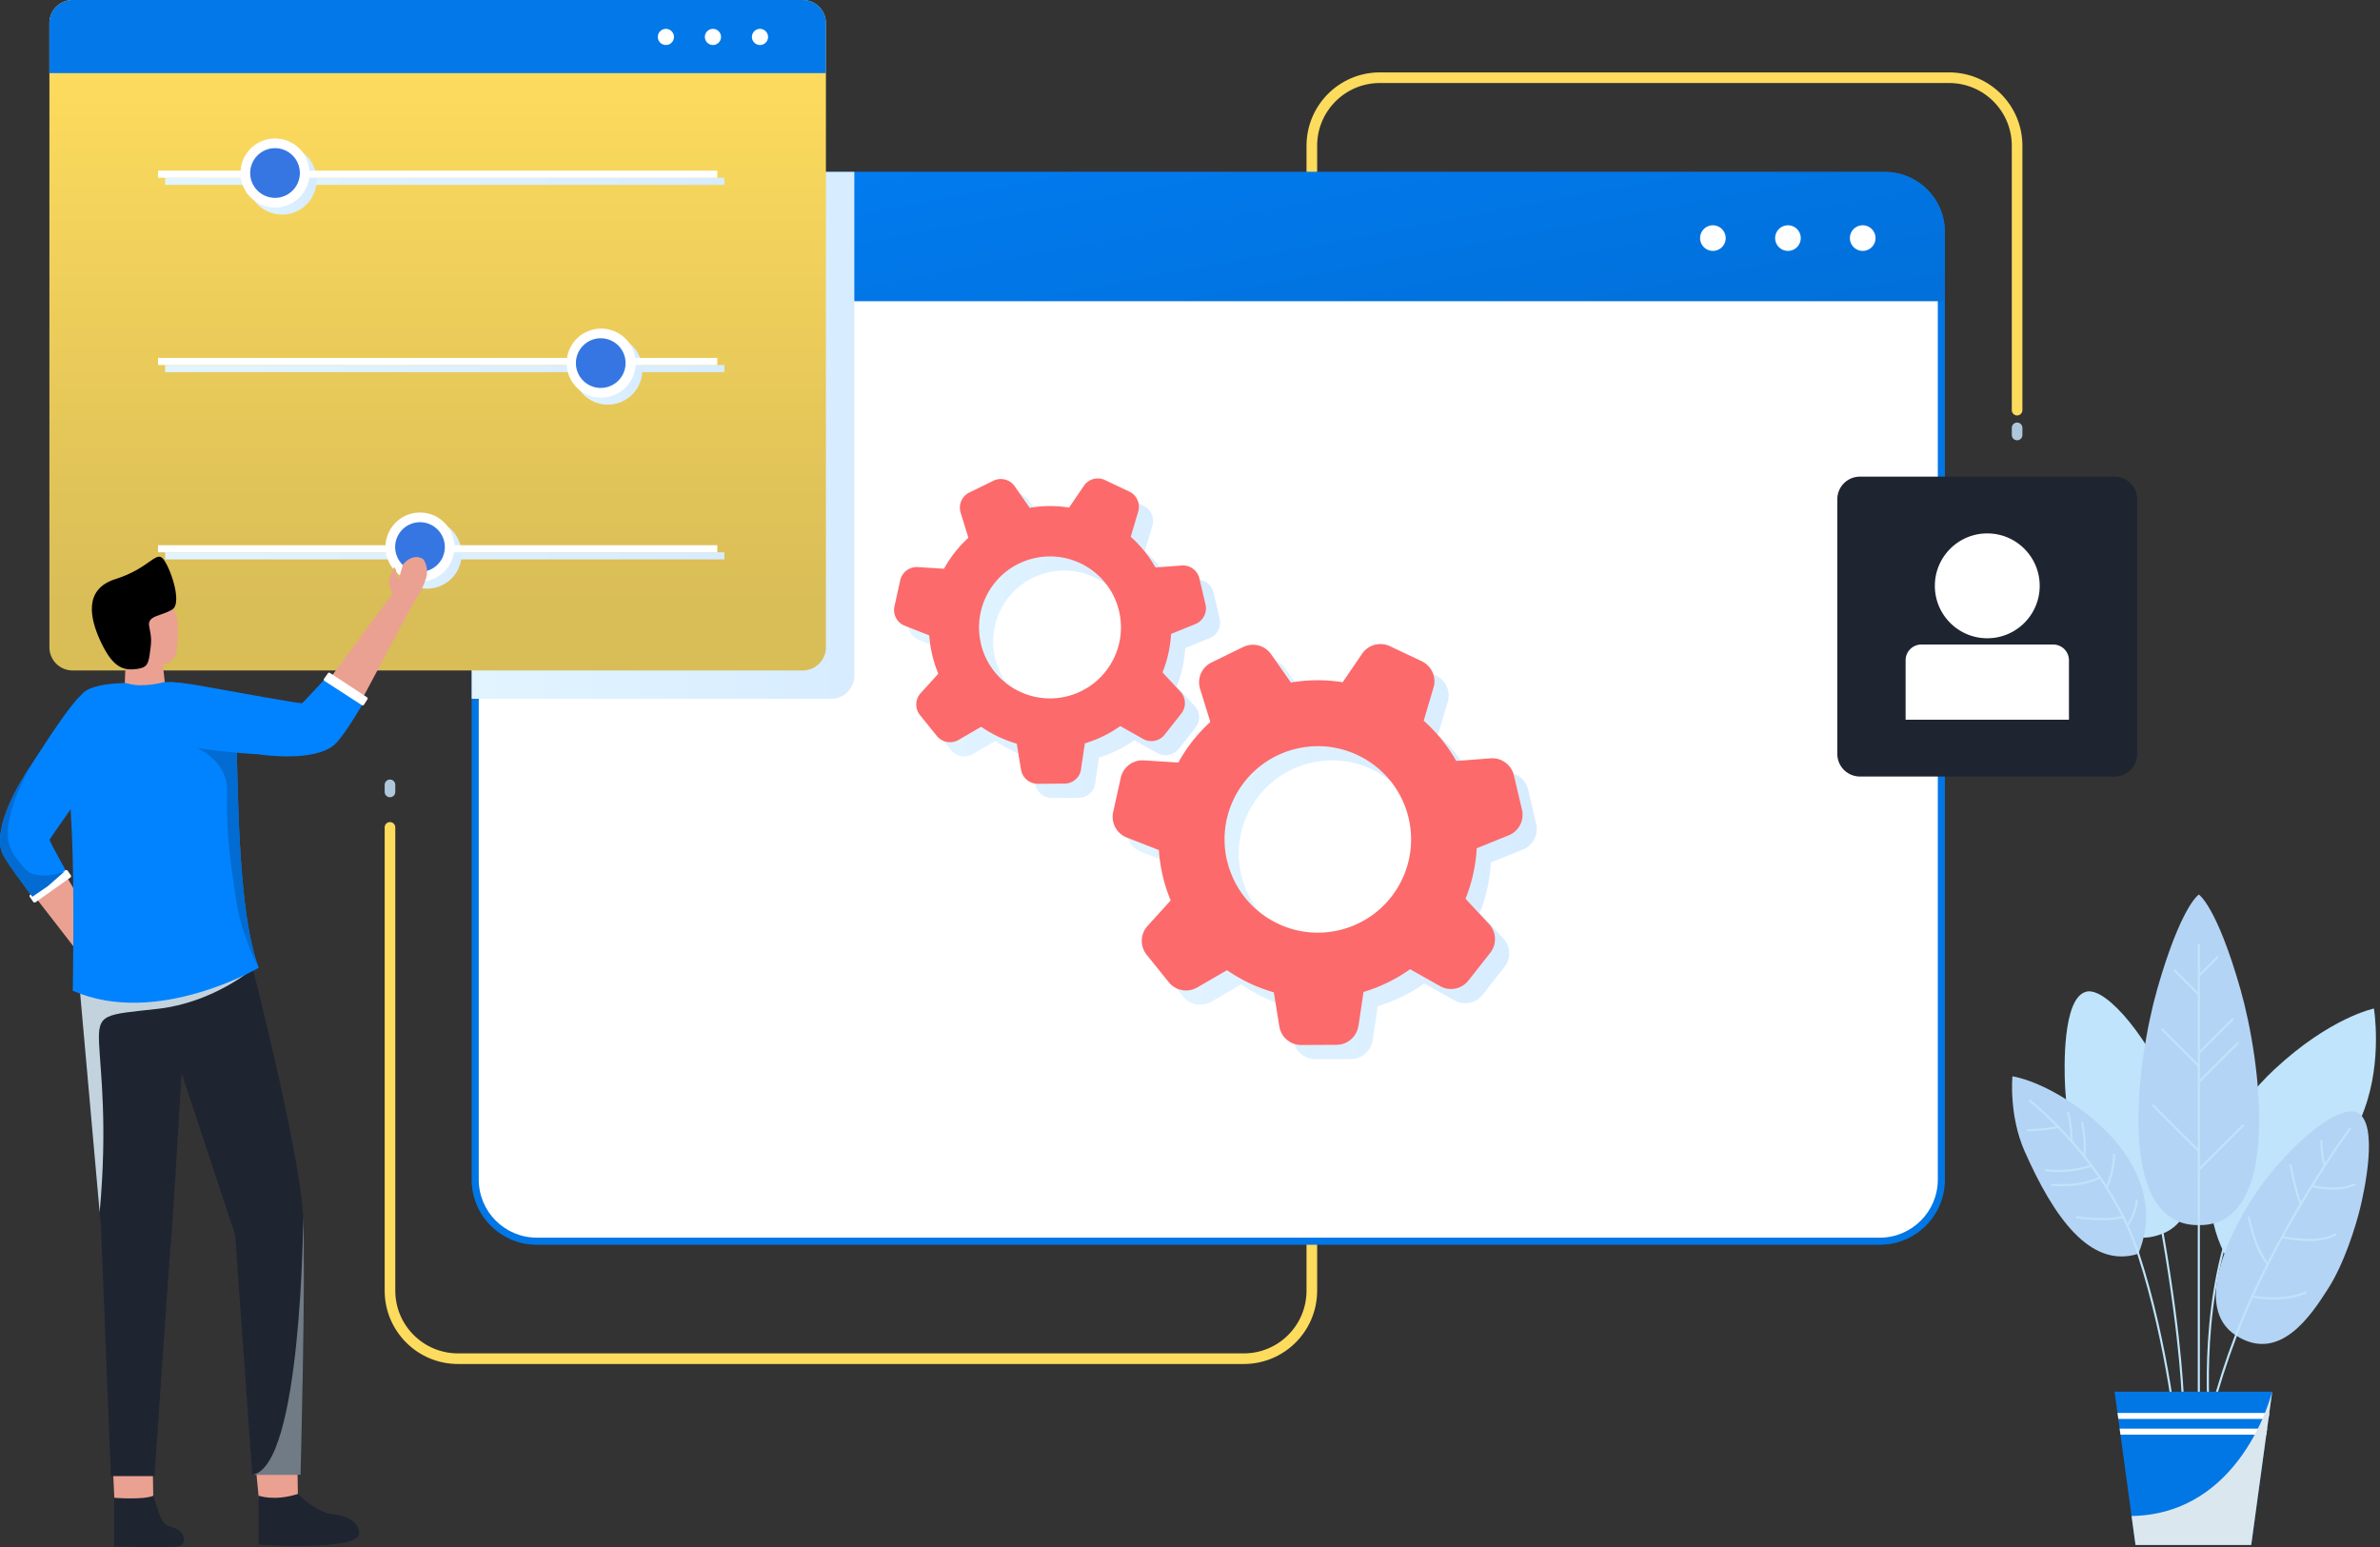 <svg width="520" height="338" fill="none" xmlns="http://www.w3.org/2000/svg"><rect width="100%" height="100%" fill="#333333" stroke="none"/><path d="M85.205 171.475v1.552" stroke="#AFC7DB" stroke-width="2.321" stroke-miterlimit="10" stroke-linecap="round"/><path d="M85.205 180.774v101.217c0 8.209 6.657 14.866 14.866 14.866h171.684c8.208 0 14.865-6.657 14.865-14.866V31.841c0-8.208 6.656-14.864 14.865-14.864h124.362c8.208 0 14.865 6.656 14.865 14.865V89.61" stroke="#FDDB5D" stroke-width="2.321" stroke-miterlimit="10" stroke-linecap="round"/><path d="M440.712 93.484v1.553" stroke="#AFC7DB" stroke-width="2.321" stroke-miterlimit="10" stroke-linecap="round"/><path d="M117.271 271.182c-7.412 0-13.439-6.027-13.439-13.439V50.679c0-6.81 5.538-12.334 12.348-12.334h295.655c6.81 0 12.334 5.538 12.334 12.362v207.05c0 7.412-6.028 13.439-13.439 13.439H117.271v-.014Z" fill="#fff"/><path d="M411.821 39.114c6.377 0 11.565 5.202 11.565 11.58v207.049c0 6.978-5.678 12.67-12.67 12.67H117.271c-6.978 0-12.669-5.678-12.669-12.67V50.679c0-6.377 5.188-11.565 11.565-11.565h295.654Zm0-1.552H116.167c-7.244 0-13.118 5.873-13.118 13.117v207.064c0 7.859 6.377 14.222 14.222 14.222h293.445c7.859 0 14.222-6.363 14.222-14.222V50.693c0-7.258-5.873-13.131-13.117-13.131Z" fill="#0176E5"/><path d="M424.938 50.693V65.81H103.049V50.693c0-7.244 5.874-13.117 13.104-13.117h295.654c7.244 0 13.117 5.873 13.117 13.117h.014Z" fill="url(#a)"/><path d="M377.042 52.022a2.796 2.796 0 0 1-2.797 2.796 2.805 2.805 0 0 1-2.797-2.796 2.805 2.805 0 0 1 2.797-2.797 2.805 2.805 0 0 1 2.797 2.797ZM390.592 54.818a2.797 2.797 0 1 0 0-5.593 2.797 2.797 0 0 0 0 5.593ZM406.926 54.818a2.797 2.797 0 1 0 0-5.593 2.797 2.797 0 0 0 0 5.593Z" fill="#fff"/><path style="mix-blend-mode:multiply" d="M186.661 37.562v110.056a5.047 5.047 0 0 1-5.048 5.048h-78.564V50.665c0-7.244 5.874-13.117 13.118-13.117h70.494v.014Z" fill="url(#b)"/><path d="M175.39 0H15.858a5.062 5.062 0 0 0-5.063 5.062v136.36a5.063 5.063 0 0 0 5.063 5.063H175.39a5.063 5.063 0 0 0 5.062-5.063V5.062A5.063 5.063 0 0 0 175.39 0Z" fill="url(#c)"/><path d="M15.844 0H175.39a5.061 5.061 0 0 1 5.062 5.062V15.97H10.795V5.062A5.061 5.061 0 0 1 15.858 0h-.014Z" fill="#0278E9"/><g style="mix-blend-mode:multiply"><path d="M158.273 38.834H36.079v1.552h122.194v-1.552Z" fill="url(#d)"/><path d="M158.273 79.752H36.079v1.552h122.194v-1.552Z" fill="url(#e)"/><path d="M158.273 120.67H36.079v1.552h122.194v-1.552Z" fill="url(#f)"/><path d="M69.18 39.352a7.532 7.532 0 0 1-7.538 7.537 7.532 7.532 0 0 1-7.538-7.538 7.532 7.532 0 0 1 7.538-7.537 7.532 7.532 0 0 1 7.538 7.538Z" fill="url(#g)"/><path d="M67.054 39.351a5.431 5.431 0 0 1-5.426 5.426 5.431 5.431 0 0 1-5.426-5.426 5.431 5.431 0 0 1 5.426-5.426 5.431 5.431 0 0 1 5.426 5.426Z" fill="url(#h)"/><path d="M140.345 80.87a7.532 7.532 0 0 1-7.537 7.538 7.532 7.532 0 0 1-7.538-7.537 7.532 7.532 0 0 1 7.538-7.538 7.532 7.532 0 0 1 7.537 7.538Z" fill="url(#i)"/><path d="M138.22 80.87a5.431 5.431 0 0 1-5.426 5.426 5.43 5.43 0 0 1-5.426-5.426 5.43 5.43 0 0 1 5.426-5.425 5.431 5.431 0 0 1 5.426 5.425Z" fill="url(#j)"/><path d="M93.316 128.613a7.538 7.538 0 1 0 0-15.076 7.538 7.538 0 0 0 0 15.076Z" fill="url(#k)"/><path d="M98.742 121.075a5.431 5.431 0 0 1-5.426 5.426 5.431 5.431 0 0 1-5.426-5.426 5.43 5.43 0 0 1 5.426-5.426 5.43 5.43 0 0 1 5.426 5.426Z" fill="url(#l)"/></g><path d="M156.721 37.282H34.527v1.552H156.72v-1.552ZM156.721 78.2H34.527v1.552H156.72V78.2ZM156.721 119.117H34.527v1.553H156.72v-1.553Z" fill="#fff"/><path d="M67.627 37.8a7.532 7.532 0 0 1-7.537 7.537 7.532 7.532 0 0 1-7.538-7.538 7.532 7.532 0 0 1 7.538-7.537 7.532 7.532 0 0 1 7.537 7.537Z" fill="#fff"/><path d="M65.516 37.8a5.43 5.43 0 0 1-5.426 5.425 5.43 5.43 0 0 1-5.426-5.426 5.431 5.431 0 0 1 5.426-5.426 5.431 5.431 0 0 1 5.426 5.426Z" fill="#3676E2"/><path d="M131.256 86.87a7.538 7.538 0 1 0-.001-15.075 7.538 7.538 0 0 0 .001 15.075Z" fill="#fff"/><path d="M136.681 79.333a5.43 5.43 0 0 1-5.426 5.425 5.43 5.43 0 0 1-5.425-5.425 5.43 5.43 0 0 1 5.425-5.426 5.43 5.43 0 0 1 5.426 5.426Z" fill="#3676E2"/><path d="M91.764 127.061a7.538 7.538 0 1 0 0-15.076 7.538 7.538 0 0 0 0 15.076Z" fill="#fff"/><path d="M97.19 119.523a5.43 5.43 0 0 1-5.426 5.426 5.43 5.43 0 0 1-5.426-5.426 5.43 5.43 0 0 1 5.426-5.426 5.43 5.43 0 0 1 5.426 5.426Z" fill="#3676E2"/><path d="M145.491 9.831a1.762 1.762 0 1 0 0-3.524 1.762 1.762 0 0 0 0 3.524ZM155.77 9.831a1.762 1.762 0 1 0 0-3.524 1.762 1.762 0 0 0 0 3.524ZM166.048 9.831a1.762 1.762 0 1 0 0-3.524 1.762 1.762 0 0 0 0 3.524Z" fill="#fff"/><path d="m27.17 151.575.225-5.551s-8.307-13.495-1.595-17.033c6.713-3.538 13.062 1.944 13.062 8.083s-.49 7.635-3.3 7.999l.559 4.992" fill="#EAA192"/><path d="M32.723 142.904c-.336 2.168-.602 2.951-2.741 3.245-2.993.419-5.216-.224-7.817-5.622-2.601-5.384-3.944-11.803 3.076-14.012 7.02-2.21 8.712-5.915 10.195-4.615 1.496 1.301 4.572 9.775 2.21 11.257-2.364 1.497-5.497 1.259-5.05 3.664.462 2.434.588 3.049.113 6.069l.014.014Z" fill="#000"/><path d="M26.807 216.937c-.265.406-.853.28-1.664-.293h-.014c-.769-.532-1.734-1.427-2.825-2.587-1.37-1.427-2.936-3.273-4.6-5.37C10.025 199.107.446 184.69.935 183.389c.714-1.874.63-3.58 4.825-2.517a2.992 2.992 0 0 1 1.804 1.273c2.182 3.23 9.803 14.585 14.81 23.507 1.048 1.86 1.985 3.622 2.726 5.16 1.469 3.063 2.224 5.342 1.72 6.125h-.014Z" fill="#EAA192"/><path d="m14.683 191.752 11.51 19.522-4.266 3.062-14.264-18.389 7.02-4.195Z" fill="#EAA192"/><path d="M33.506 220.419s-.084.07-.126.098l-2.056.601c-.307.21-1.426.126-1.776-.042l-1.552-.587a11.895 11.895 0 0 1-3.706-2.727l-1.985-2.992-.434-.63.727-.713 2.266-2.153.503-.504H25.717l2.419.168a4.339 4.339 0 0 1 2 .643l2.195 2.266s-.615.363-1.58-.028c-.433-.182-1.105-.182-1.72-.126l1.37 1.105 3.175 2.978c.769.713.713 1.958-.084 2.615l.014.028ZM21.046 153.658c-1.79-.377-1.315-2.559-2.433-1.146-5.063 6.377-21.676 27.996-17.173 31.94 5.3 4.628 18.879-15.411 22.067-21.69 2.657-5.23 1.86-8.181-2.461-9.104Z" fill="#EAA192"/><path d="M17.004 152.582c-2.447 2.727-5.607 7.426-10.6 15.187-.335.531-.699 1.091-1.062 1.664 0 0-.056.098-.126.238-.951 1.454-6.545 10.726-4.923 16.179.588 1.86 3.44 5.51 6.405 9.594.126.153.252.307.364.489l3.412-2.335 3.216-2.196.965-.699c-2.112-3.832-3.832-6.95-3.804-7.216.028-.266 4.545-6.517 8.07-11.747.013-.028.027-.07.041-.098a522.406 522.406 0 0 0 4.28-6.348c1.174-1.678 2.027-3.594 2.335-5.636.587-3.79-.77-6.111-2.336-7.482-1.818-1.622-4.614-1.426-6.25.42l.013-.014Z" fill="#0183FF"/><path d="m6.628 195.471 7.65-5.314a.37.37 0 0 1 .503.084l.685.979c.112.168.084.392-.084.504l-7.607 5.397a.377.377 0 0 1-.518-.083l-.74-1.063a.362.362 0 0 1 .097-.504h.014Z" fill="#fff"/><path d="M6.404 167.768c-.335.532-.699 1.091-1.062 1.665 0 0-.056.097-.126.237-.951 1.455-6.545 10.726-4.923 16.18.588 1.86 3.44 5.51 6.405 9.593.126.154.252.308.364.49l3.412-2.336 3.664-3.216s-6.377 2.517-8.88-.797c-2.476-3.286-7.09-5.734 1.146-21.802v-.014Z" fill="#026CD2"/><path d="M43.463 213.189c-4.21.434-7.23 4.587-6.587 9.02.503 3.524 1.678 8.125 4.167 13.691 6.21 13.886 9.817 31.702 15.76 32.597 5.944.895 8.027-9.579 4.531-24.067-3.16-13.103-3.566-29.549-7.789-31.045-2.14-.755-6.405-.559-10.096-.182l.014-.014Z" fill="#EAA192"/><path d="M60.985 264.679c-11.453-6.95-6.573 47.099-2.56 61.489 4.028 14.39 6.322 2.098 6.671-21.41.336-23.507.392-37.338-4.111-40.079ZM28.248 212.714c-4.196-.601-8.125 2.699-8.587 7.146-.363 3.538-.35 8.292.714 14.292 2.657 14.991 1.817 33.142 7.37 35.45 5.551 2.307 10.124-7.342 10.25-22.249.126-13.467 3.733-29.535 0-32.01-1.888-1.259-6.083-2.098-9.747-2.629Z" fill="#EAA192"/><path d="M32.597 265.322c-10.964-7.705-9.677 46.568-6.629 61.195 3.063 14.628 6.167 2.503 8.069-20.92 1.902-23.438 2.867-37.24-1.44-40.261v-.014ZM55.937 321.049l.699 7.272h8.474l-.126-7.901-9.047.629Z" fill="#EAA192"/><path d="m24.682 321.049.35 7.272h8.474l-.126-7.901-8.698.629Z" fill="#EAA192"/><path d="M65.67 322.224H55.124l-3.747-52.399-11.705-35.38s-1.874 31.912-2.308 36.667c-.21 2.293-1.048 14.264-1.873 26.095a32237.89 32237.89 0 0 1-1.734 25.311h-9.524l-2.167-54.413-.294-3.188-4.335-48.651 36.54-4.307 1.287-.154s10.404 40.568 10.978 54.133c.573 13.578-.573 56.3-.573 56.3v-.014Z" fill="#1F2431"/><path d="M65.67 322.224H55.124c10.838-1.622 11.118-56.3 11.118-56.3.573 13.578-.574 56.3-.574 56.3Z" fill="#C3D3DD" style="mix-blend-mode:multiply" opacity=".5"/><path d="M21.647 227.999c.294 6.223 1.874 17.746.126 36.904l-4.335-48.651 36.54-4.307.756.112s-8.419 7.006-20.151 8.348c-11.733 1.329-13.257.881-12.936 7.58v.014Z" fill="#C3D3DD" style="mix-blend-mode:multiply"/><path d="M56.51 211.455s-12.53 7.342-26.5 7.622c-4.685.098-9.523-.587-14.11-2.615 0 0 .391-22.319-.196-34.261-.573-11.943-1.86-28.081 3.02-31.255 2.056-1.343 6.014-1.65 8.517-1.72.601 0 1.524.503 3.468.489 3.104-.028 5.146-.699 5.146-.699 4.909.042 15.509 1.245 15.802 12.096v.126c.392 13.691.448 38.513 4.867 50.204l-.014.013Z" fill="#0183FF"/><path d="M51.657 161.238c.392 13.607.448 38.163 4.769 49.966-2.265-4.405-4.07-9.37-4.825-14.432-1.216-8.125-2.293-15.425-1.985-23.521.321-8.097-8.405-10.586-8.405-10.586l10.432-1.427h.014Z" fill="#026CD2"/><path d="m56.566 211.483-.056-.028c-.028-.084-.07-.153-.098-.251.056.098.098.181.14.279h.014Z" fill="#C3D3DD" style="mix-blend-mode:multiply" opacity=".5"/><path d="M90.799 125.956c.49.084.601.671.406 1.65-.168.923-.602 2.182-1.217 3.636-.755 1.832-1.818 4.013-3.049 6.377-5.677 10.893-15.019 25.465-16.39 25.535-1.999.098-3.537.867-4.25-3.398a3.045 3.045 0 0 1 .433-2.168c2.084-3.3 9.398-14.851 15.537-23.018a94.34 94.34 0 0 1 3.622-4.573c2.21-2.573 3.999-4.181 4.922-4.041h-.014Z" fill="#EAA192"/><path d="M92.435 122.152s.098.098.168.21c.77 1.231.895 2.755.434 4.125-.28.811-.616 1.622-.854 2.21-.07.182-.153.335-.265.503l-1.553 2.433-.363.574-.825-.336-2.531-1.049-.574-.223-.112-.294-.727-2a3.91 3.91 0 0 1-.196-1.832l1.05-2.559s.503.364.53 1.273c0 .405.252.951.504 1.426l.406-1.496.461-1.566c.308-.867 2.601-2.671 4.447-1.385v-.014Z" fill="#EAA192"/><path d="m71.795 148.61 14.054-18.99 4.489 2.069-11.845 22.221-6.698-5.3ZM35.212 156.749c.378 1.79-1.818 2.237-.07 2.685 7.873 2.07 34.36 8.558 36.15 2.839 2.097-6.713-21.704-11.076-28.738-11.453-5.86-.322-8.237 1.594-7.342 5.929Z" fill="#EAA192"/><path d="M79.514 153.379c-2.545 4.293-5.034 8.11-6.489 9.369-4.335 3.692-15.075 2.307-16.795 2.028h-.251c-7.16-.406-15.733-1.552-19.453-2.769-2.335-.755-4.32-4.349-3.566-6.685.63-1.999 1.077-6.572 4.895-6.278 2.56.195 5.09.615 7.104.992 5.664 1.035 20.627 3.734 21.004 3.608.252-.098 2.615-2.699 5.482-5.789l8.069 5.524Z" fill="#0183FF"/><path d="m70.858 148.75 8.222 5.328c.14.098.336.056.434-.098l.77-1.202a.296.296 0 0 0-.085-.42l-8.125-5.342c-.14-.098-.321-.056-.42.084l-.866 1.217a.302.302 0 0 0 .084.433h-.014Z" fill="#fff"/><path d="M56.482 337.495v-10.726s3.342 1.314 8.628-.364c0 0 3.902 4.084 7.636 4.447 3.733.364 5.677 2 5.72 4.182.083 3.901-21.984 2.447-21.984 2.447v.014ZM24.962 327.245s6.39.517 8.53-.448c0 0 1.007 3.286 1.51 4.475.504 1.189.867 2 3.063 2.587 2.46.657 2.936 3.832.657 4.042-2.28.223-13.774 0-13.774 0v-10.67l.014.014Z" fill="#1F2431"/><path d="M455.829 216.657c4.601-1.077 14.306 11.09 19.116 23.48 3.147 8.096 7.957 25.241-2.433 29.394-10.586 4.224-15.327-7.593-17.802-13.83-2.475-6.237-3.342-14.753-3.524-18.487-.182-3.622-.615-19.298 4.657-20.543l-.014-.014Z" fill="#BFE4FB"/><path d="M456.71 220.517s11.509 24.305 15.802 49.015c4.293 24.71 4.461 37.394 4.461 37.394" stroke="#BFE4FB" stroke-width=".461" stroke-linecap="round" stroke-linejoin="round"/><path d="M485.993 273.867c-8.502-17.13 2.713-32.555 10.922-40.204 12.208-11.384 21.759-13.313 21.759-13.313s1.86 11.131-2.028 21.871c-6.95 19.144-16.347 35.156-30.653 31.646Z" fill="#BFE4FB"/><path d="M506.788 239.13s-16.11 14.306-21.312 34.961c-5.203 20.654-2.28 42.176-2.28 42.176" stroke="#BFE4FB" stroke-width=".461" stroke-linecap="round" stroke-linejoin="round"/><path d="M480.413 195.443s-3.887 2.434-9.117 20.781c-4.378 15.369-9.286 51.448 8.935 51.448h.364c18.221 0 13.313-36.093 8.936-51.448-5.23-18.347-9.118-20.781-9.118-20.781Z" fill="#B4D4F5"/><path d="M480.413 206.407v103.371M480.413 236.417l8.489-8.488M480.413 230.068l7.37-7.37M480.511 213.106l3.972-3.986M480.511 255.436l9.551-9.551M480.413 217.301l-5.314-5.314M480.413 232.935l-7.985-7.999M480.413 251.506l-9.956-9.956" stroke="#BFE4FB" stroke-width=".461" stroke-linecap="round" stroke-linejoin="round"/><path d="M467.198 273.937c5.538-13.397-3.748-24.473-10.362-29.843-9.831-7.971-17.145-8.935-17.145-8.935s-.825 8.516 2.685 16.431c6.251 14.11 14.208 25.731 24.836 22.333l-.014.014Z" fill="#B4D4F5"/><path d="M443.523 240.528s17.06 13.159 23.675 33.409c6.614 20.249 8.572 41.561 8.572 41.561" stroke="#BFE4FB" stroke-width=".461" stroke-linecap="round" stroke-linejoin="round"/><path d="M451.83 243.116s.713 2.097.797 6.125M454.92 245.297s.853 3.79.489 7.286M449.774 246.192s-2.14.629-6.741.755M460.276 259.463s1.566-3.258 1.608-7.146M456.92 254.681s-4.419 1.692-9.873.979M458.849 257.226s-3.523 2.139-10.446 1.65M463.94 265.854s-3.748 1.119-10.181.084M464.793 267.812s1.972-2.993 2.055-5.454" stroke="#BFE4FB" stroke-width=".461" stroke-linecap="round" stroke-linejoin="round"/><path d="M514.968 243.06c-4.307-1.944-16.166 8.166-23.242 19.396-4.628 7.355-12.613 23.269-3.202 29.325 9.593 6.167 16.487-4.531 20.109-10.181 3.622-5.65 6.097-13.844 6.992-17.48.868-3.524 4.28-18.837-.657-21.06Z" fill="#B4D4F5"/><path d="M513.374 246.668s-15.928 21.675-24.836 45.099c-8.908 23.423-8.279 36.485-8.279 36.485" stroke="#BFE4FB" stroke-width=".461" stroke-linecap="round" stroke-linejoin="round"/><path d="M507.193 249.31s-.056 3.217.713 5.161M500.453 254.597s.993 5.384 2.209 8.39M491.349 266.008s1.203 6.586 4.111 10.208M498.719 270.287s7.397 1.734 11.453-.532M505.193 259.114s5.314 1.496 9.16-.294M492.16 283.264s5.971 1.413 11.579-.853" stroke="#BFE4FB" stroke-width=".461" stroke-linecap="round" stroke-linejoin="round"/><path d="M496.439 304.073v.014l-.629 4.629-.182 1.314-.294 2.126-.181 1.314-3.287 24.081h-25.283l-.867-6.321-2.419-17.76-.182-1.314-.294-2.126-.182-1.314-.629-4.643h34.429Z" fill="#0177E6"/><path d="m495.81 308.716-.182 1.3h-32.793l-.182-1.3h33.157ZM495.334 312.142l-.181 1.314h-31.856l-.182-1.314h32.219Z" fill="#fff"/><path d="m496.439 304.086-.629 4.629-.182 1.315-.294 2.125-.181 1.315-3.287 24.081h-25.283l-.867-6.321c23.857-.378 30.513-26.318 30.709-27.13l.014-.014Z" fill="#DBE7EE" style="mix-blend-mode:multiply"/><path d="M462.01 104.14h-55.643a4.938 4.938 0 0 0-4.937 4.937v55.643a4.937 4.937 0 0 0 4.937 4.936h55.643a4.936 4.936 0 0 0 4.936-4.936v-55.643a4.937 4.937 0 0 0-4.936-4.937Z" fill="#1F2431"/><path d="M434.195 139.451c6.326 0 11.453-5.128 11.453-11.453 0-6.326-5.127-11.453-11.453-11.453-6.325 0-11.453 5.127-11.453 11.453 0 6.325 5.128 11.453 11.453 11.453ZM419.778 140.821h28.821a3.437 3.437 0 0 1 3.44 3.44v12.991h-35.687v-12.991a3.437 3.437 0 0 1 3.44-3.44h-.014Z" fill="#fff"/><path d="m299.905 227.286 1.119-7.454a34.908 34.908 0 0 0 10.166-4.964l6.559 3.691a4.845 4.845 0 0 0 6.195-1.23l4.755-6.041a4.822 4.822 0 0 0-.266-6.293l-5.132-5.524a34.69 34.69 0 0 0 2.447-11.033l6.992-2.825a4.854 4.854 0 0 0 2.895-5.608l-1.762-7.482a4.854 4.854 0 0 0-5.09-3.733l-7.51.573a35.058 35.058 0 0 0-7.104-8.796l2.14-7.23a4.834 4.834 0 0 0-2.574-5.761l-6.95-3.287a4.853 4.853 0 0 0-6.083 1.65l-4.237 6.223a34.554 34.554 0 0 0-11.313.07l-4.321-6.181a4.858 4.858 0 0 0-6.111-1.58l-6.909 3.37a4.837 4.837 0 0 0-2.503 5.79l2.238 7.202a34.812 34.812 0 0 0-6.992 8.88l-7.524-.476a4.847 4.847 0 0 0-5.048 3.79l-1.664 7.495a4.845 4.845 0 0 0 2.964 5.566l7.02 2.741c.126 1.86.406 3.734.839 5.608a32.958 32.958 0 0 0 1.748 5.398l-5.062 5.579c-1.608 1.762-1.678 4.447-.182 6.307l4.825 5.985a4.849 4.849 0 0 0 6.209 1.147l6.517-3.776a34.66 34.66 0 0 0 10.222 4.839l1.203 7.44a4.831 4.831 0 0 0 4.81 4.069l7.691-.042a4.84 4.84 0 0 0 4.769-4.125l.014.028Zm-28.709-36.122c-2.574-10.949 4.223-21.913 15.186-24.486 10.95-2.573 21.914 4.223 24.487 15.173 2.573 10.95-4.224 21.913-15.173 24.486-10.95 2.573-21.913-4.223-24.487-15.187l-.013.014Z" fill="url(#m)"/><path d="m239.269 171.181.853-5.678a26.533 26.533 0 0 0 7.734-3.775l4.992 2.811c1.58.895 3.58.489 4.713-.937l3.622-4.601c1.118-1.427 1.049-3.468-.196-4.797l-3.902-4.209a26.626 26.626 0 0 0 1.874-8.405l5.314-2.153a3.712 3.712 0 0 0 2.21-4.265l-1.343-5.692a3.685 3.685 0 0 0-3.873-2.839l-5.72.434a26.24 26.24 0 0 0-5.412-6.699l1.636-5.509a3.667 3.667 0 0 0-1.957-4.377l-5.286-2.504a3.672 3.672 0 0 0-4.629 1.259l-3.231 4.741a26.094 26.094 0 0 0-8.6.056l-3.286-4.699a3.68 3.68 0 0 0-4.643-1.203l-5.258 2.573a3.678 3.678 0 0 0-1.902 4.405l1.692 5.482a26.588 26.588 0 0 0-5.328 6.769l-5.719-.364a3.707 3.707 0 0 0-3.846 2.881l-1.259 5.705a3.683 3.683 0 0 0 2.266 4.237l5.342 2.098a26.614 26.614 0 0 0 1.972 8.377l-3.86 4.251a3.688 3.688 0 0 0-.14 4.796l3.678 4.545a3.705 3.705 0 0 0 4.727.881l4.964-2.88a26.855 26.855 0 0 0 7.775 3.691l.923 5.664a3.71 3.71 0 0 0 3.664 3.104l5.846-.042a3.67 3.67 0 0 0 3.621-3.146l-.028.014Zm-21.857-27.479c-1.958-8.335 3.216-16.683 11.551-18.627 8.335-1.958 16.683 3.216 18.627 11.551 1.958 8.335-3.216 16.683-11.551 18.641-8.334 1.958-16.683-3.216-18.641-11.551l.014-.014Z" fill="url(#n)"/><path d="m296.801 224.181 1.118-7.453a34.903 34.903 0 0 0 10.167-4.965l6.558 3.692a4.845 4.845 0 0 0 6.195-1.231l4.755-6.041a4.821 4.821 0 0 0-.266-6.293l-5.132-5.523a34.643 34.643 0 0 0 2.447-11.034l6.993-2.825a4.852 4.852 0 0 0 2.894-5.607l-1.762-7.482a4.854 4.854 0 0 0-5.09-3.734l-7.51.574a35.041 35.041 0 0 0-7.104-8.797l2.14-7.229a4.835 4.835 0 0 0-2.573-5.762l-6.95-3.286a4.851 4.851 0 0 0-6.083 1.65l-4.237 6.223a34.56 34.56 0 0 0-11.314.07l-4.321-6.181a4.856 4.856 0 0 0-6.111-1.58l-6.908 3.37a4.834 4.834 0 0 0-2.503 5.789l2.237 7.202a34.851 34.851 0 0 0-6.992 8.88l-7.523-.475a4.848 4.848 0 0 0-5.049 3.789l-1.664 7.496a4.847 4.847 0 0 0 2.965 5.566l7.02 2.741c.126 1.859.405 3.733.839 5.607a32.863 32.863 0 0 0 1.748 5.398l-5.062 5.58c-1.609 1.762-1.678 4.447-.182 6.307l4.824 5.985a4.85 4.85 0 0 0 6.209 1.147l6.517-3.776a34.657 34.657 0 0 0 10.222 4.838l1.203 7.44a4.832 4.832 0 0 0 4.811 4.069l7.691-.041a4.842 4.842 0 0 0 4.769-4.126l.014.028Zm-28.71-36.121c-2.573-10.95 4.223-21.913 15.187-24.486 10.95-2.574 21.913 4.223 24.486 15.172 2.573 10.95-4.223 21.914-15.173 24.487-10.949 2.573-21.913-4.223-24.486-15.187l-.014.014Z" fill="#FC6A6B"/><path d="m236.179 168.09.853-5.677a26.517 26.517 0 0 0 7.733-3.776l4.993 2.811c1.58.895 3.58.489 4.712-.937l3.622-4.601c1.119-1.426 1.049-3.468-.196-4.797l-3.901-4.209a26.626 26.626 0 0 0 1.874-8.404l5.314-2.154a3.71 3.71 0 0 0 2.209-4.265l-1.342-5.692a3.686 3.686 0 0 0-3.874-2.838l-5.72.433a26.235 26.235 0 0 0-5.411-6.698l1.636-5.51a3.669 3.669 0 0 0-1.958-4.377l-5.286-2.503a3.67 3.67 0 0 0-4.629 1.258l-3.23 4.741a26.093 26.093 0 0 0-8.6.056l-3.287-4.713a3.68 3.68 0 0 0-4.643-1.203l-5.258 2.574a3.676 3.676 0 0 0-1.901 4.405l1.692 5.481a26.562 26.562 0 0 0-5.328 6.769l-5.72-.364a3.707 3.707 0 0 0-3.846 2.881l-1.258 5.705a3.683 3.683 0 0 0 2.265 4.238l5.342 2.097a26.614 26.614 0 0 0 1.972 8.377l-3.86 4.251a3.69 3.69 0 0 0-.139 4.797l3.677 4.544a3.706 3.706 0 0 0 4.727.881l4.964-2.88a26.902 26.902 0 0 0 7.776 3.692l.923 5.663a3.71 3.71 0 0 0 3.664 3.105l5.845-.042a3.671 3.671 0 0 0 3.622-3.147l-.028.028Zm-21.857-27.479c-1.958-8.334 3.216-16.683 11.55-18.627 8.335-1.958 16.684 3.217 18.627 11.551 1.958 8.335-3.216 16.683-11.55 18.641-8.335 1.958-16.684-3.216-18.641-11.551l.014-.014Z" fill="#FC6A6B"/><defs><linearGradient id="a" x1="241.856" y1="-24.295" x2="303.078" y2="297.366" gradientUnits="userSpaceOnUse"><stop stop-color="#0183FF"/><stop offset="1" stop-color="#014F99"/></linearGradient><linearGradient id="b" x1="103.049" y1="95.121" x2="186.661" y2="95.121" gradientUnits="userSpaceOnUse"><stop stop-color="#E2F4FF"/><stop offset="1" stop-color="#D7ECFF"/></linearGradient><linearGradient id="c" x1="95.624" y1="15.369" x2="95.624" y2="131.871" gradientUnits="userSpaceOnUse"><stop stop-color="#FDDB5D"/><stop offset="1" stop-color="#D9BD57"/></linearGradient><linearGradient id="d" x1="36.079" y1="39.603" x2="158.273" y2="39.603" gradientUnits="userSpaceOnUse"><stop stop-color="#E2F4FF"/><stop offset="1" stop-color="#D7ECFF"/></linearGradient><linearGradient id="e" x1="36.079" y1="80.521" x2="158.273" y2="80.521" gradientUnits="userSpaceOnUse"><stop stop-color="#E2F4FF"/><stop offset="1" stop-color="#D7ECFF"/></linearGradient><linearGradient id="f" x1="36.079" y1="121.439" x2="158.273" y2="121.439" gradientUnits="userSpaceOnUse"><stop stop-color="#E2F4FF"/><stop offset="1" stop-color="#D7ECFF"/></linearGradient><linearGradient id="g" x1="54.09" y1="39.352" x2="69.18" y2="39.352" gradientUnits="userSpaceOnUse"><stop stop-color="#E2F4FF"/><stop offset="1" stop-color="#D7ECFF"/></linearGradient><linearGradient id="h" x1="56.202" y1="39.351" x2="67.054" y2="39.351" gradientUnits="userSpaceOnUse"><stop stop-color="#E2F4FF"/><stop offset="1" stop-color="#D7ECFF"/></linearGradient><linearGradient id="i" x1="125.256" y1="80.871" x2="140.345" y2="80.871" gradientUnits="userSpaceOnUse"><stop stop-color="#E2F4FF"/><stop offset="1" stop-color="#D7ECFF"/></linearGradient><linearGradient id="j" x1="127.368" y1="80.87" x2="138.22" y2="80.87" gradientUnits="userSpaceOnUse"><stop stop-color="#E2F4FF"/><stop offset="1" stop-color="#D7ECFF"/></linearGradient><linearGradient id="k" x1="85.765" y1="121.075" x2="100.854" y2="121.075" gradientUnits="userSpaceOnUse"><stop stop-color="#E2F4FF"/><stop offset="1" stop-color="#D7ECFF"/></linearGradient><linearGradient id="l" x1="87.89" y1="121.075" x2="98.742" y2="121.075" gradientUnits="userSpaceOnUse"><stop stop-color="#E2F4FF"/><stop offset="1" stop-color="#D7ECFF"/></linearGradient><linearGradient id="m" x1="246.22" y1="187.64" x2="335.761" y2="187.64" gradientUnits="userSpaceOnUse"><stop stop-color="#E2F4FF"/><stop offset="1" stop-color="#D7ECFF"/></linearGradient><linearGradient id="n" x1="198.422" y1="141.017" x2="266.567" y2="141.017" gradientUnits="userSpaceOnUse"><stop stop-color="#E2F4FF"/><stop offset="1" stop-color="#D7ECFF"/></linearGradient></defs></svg>